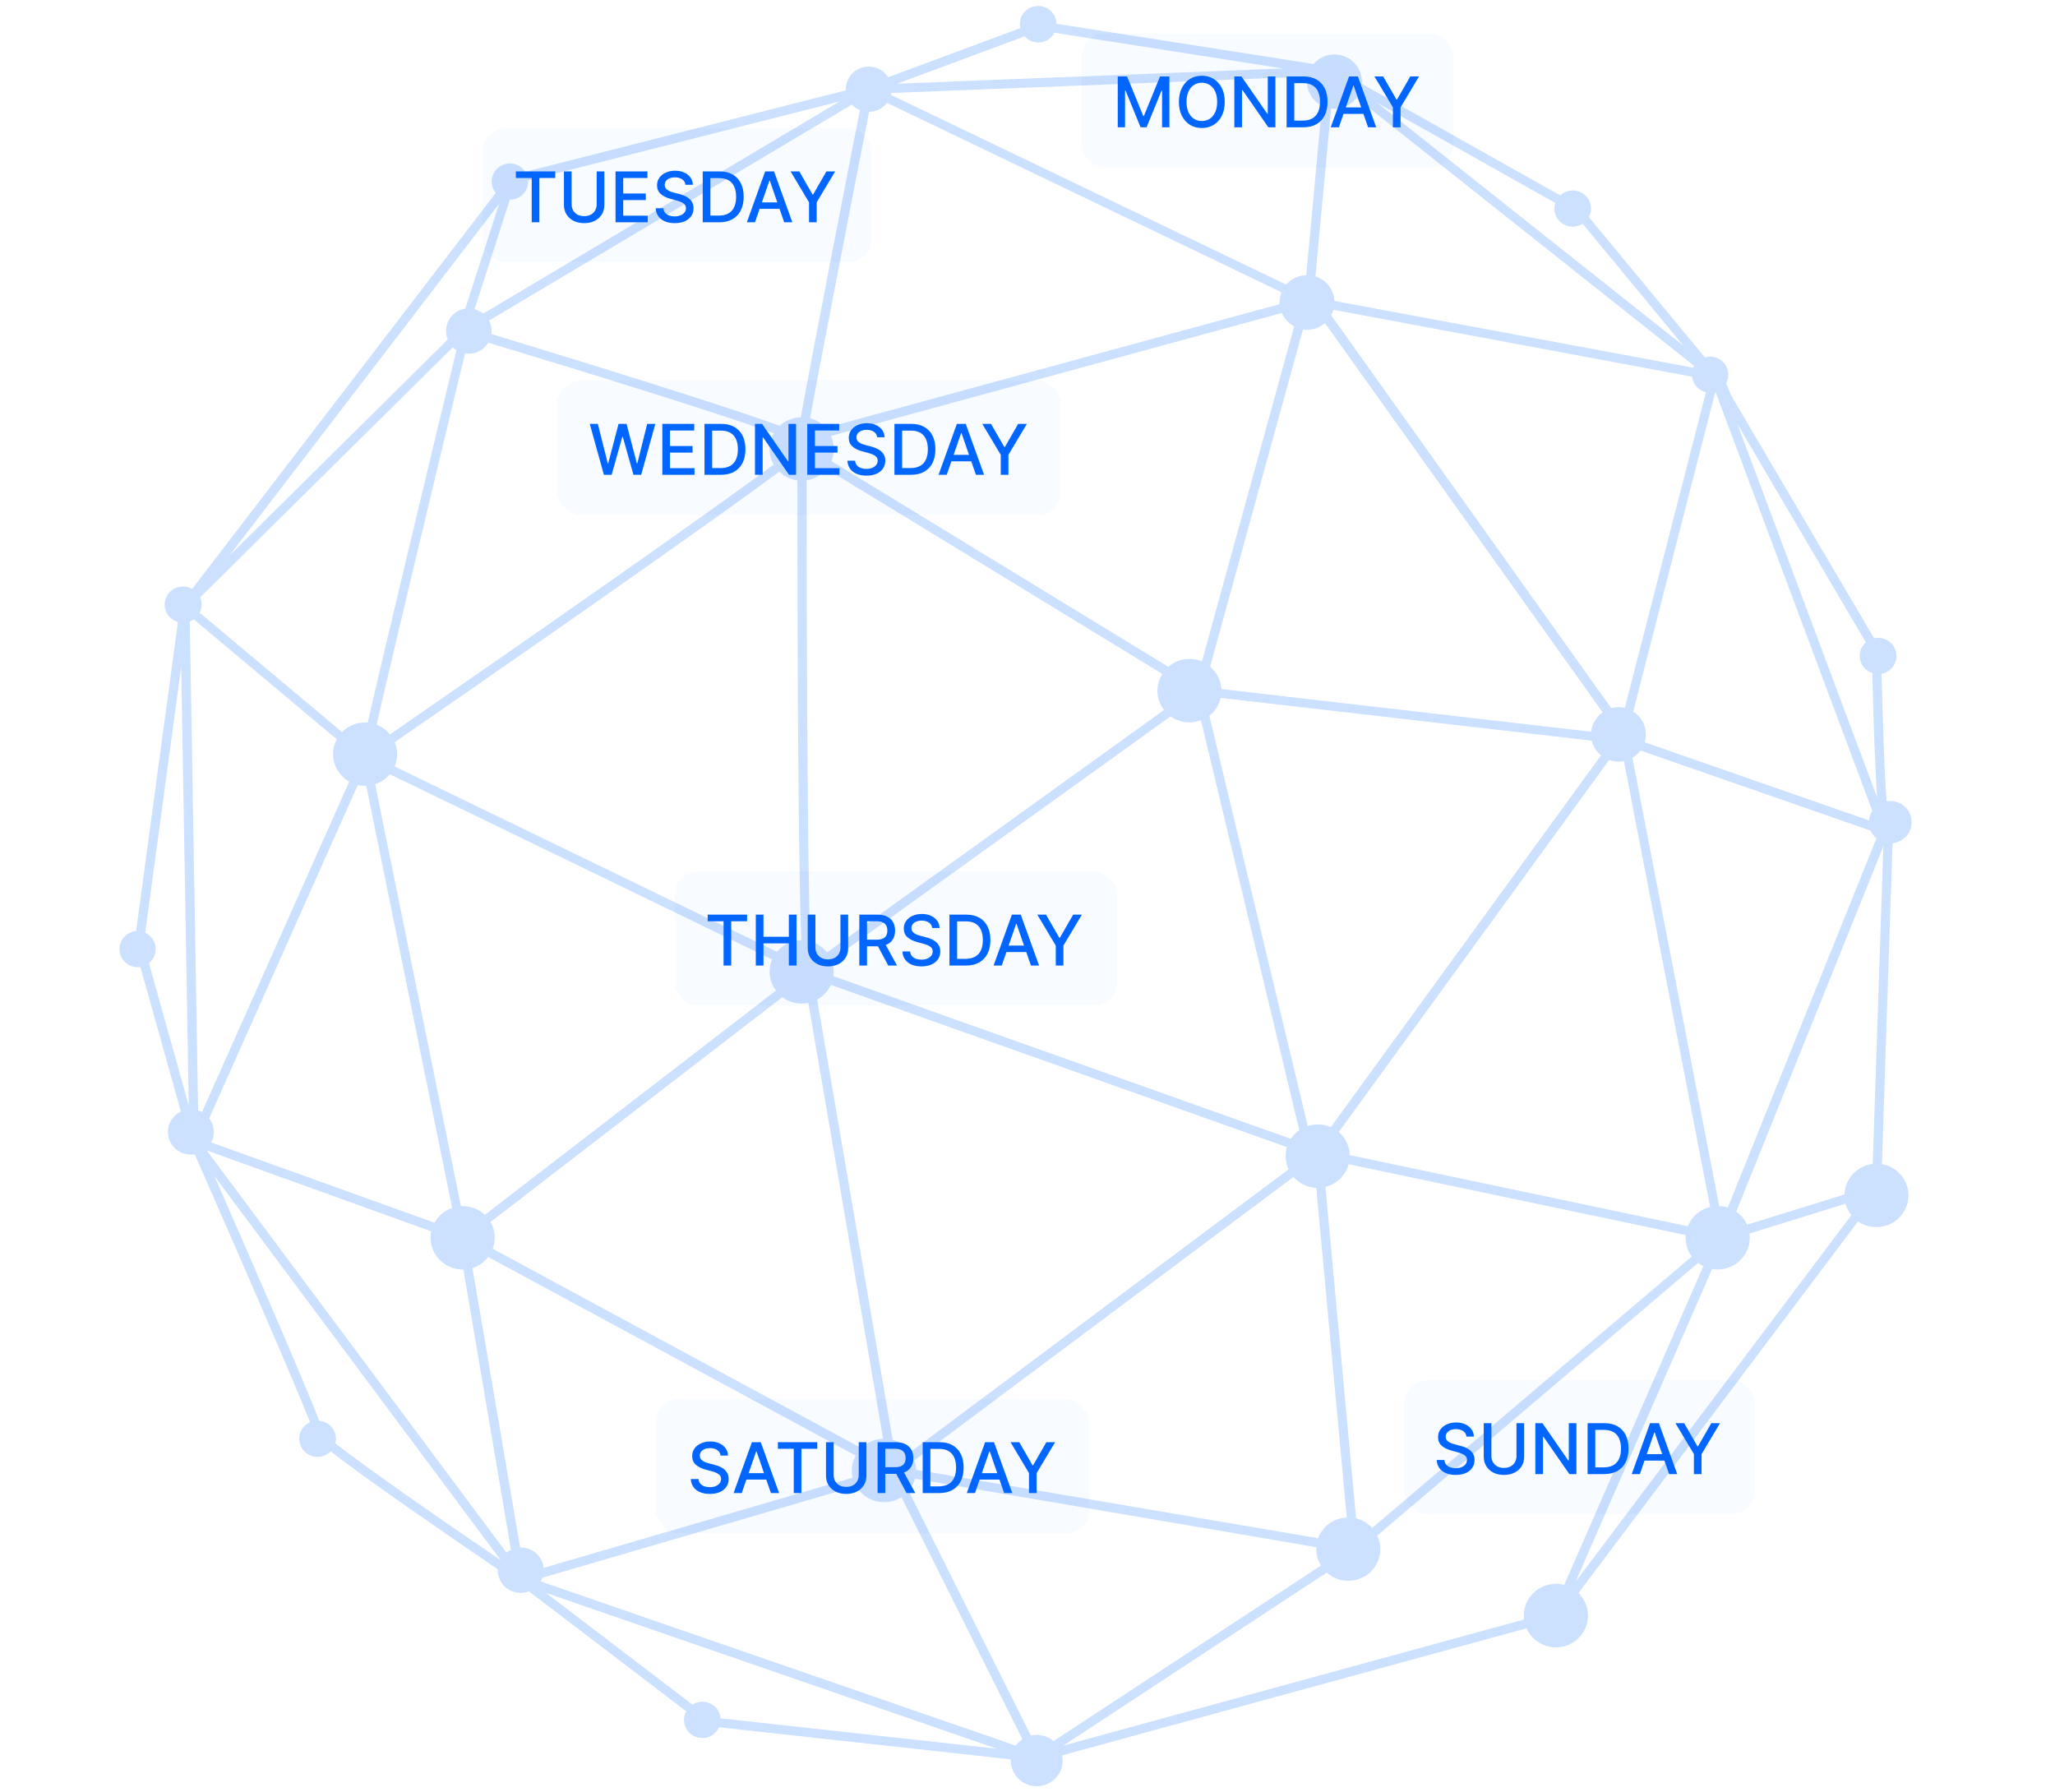 <?xml version="1.0" encoding="UTF-8"?> <svg xmlns="http://www.w3.org/2000/svg" width="344" height="300" viewBox="0 0 344 300" fill="none"><path d="M315.026 194.871L316.804 141.14C317.661 141.049 318.457 140.655 319.044 140.029C319.631 139.404 319.97 138.589 319.998 137.736C320.026 136.882 319.741 136.048 319.196 135.386C318.652 134.724 317.883 134.279 317.033 134.134L316.653 134.089H316.417C316.21 134.088 316.003 134.108 315.8 134.147C315.426 128.901 315.144 120.046 314.96 112.781C315.713 112.641 316.385 112.228 316.845 111.622C317.305 111.016 317.519 110.261 317.445 109.507C317.371 108.753 317.014 108.053 316.445 107.546C315.876 107.04 315.136 106.762 314.37 106.768C314.149 106.77 313.93 106.794 313.714 106.84L289.753 66.132L288.953 64.139C289.201 63.678 289.325 63.16 289.311 62.637C289.297 62.114 289.146 61.604 288.873 61.157C288.6 60.709 288.214 60.339 287.753 60.083C287.292 59.828 286.772 59.695 286.244 59.698C285.956 59.703 285.671 59.749 285.397 59.834L265.962 36.332C266.305 35.7 266.409 34.968 266.256 34.267C266.104 33.566 265.704 32.942 265.129 32.506C264.554 32.07 263.84 31.851 263.117 31.889C262.393 31.926 261.707 32.217 261.18 32.709L227.97 14.043C227.97 13.92 227.97 13.803 227.97 13.68C227.975 12.748 227.69 11.837 227.154 11.071C226.618 10.305 225.857 9.721 224.975 9.397C224.092 9.073 223.13 9.026 222.219 9.261C221.309 9.496 220.493 10.003 219.883 10.713L176.847 3.986C176.84 3.561 176.744 3.142 176.563 2.756C176.382 2.371 176.122 2.027 175.798 1.747C175.474 1.468 175.095 1.259 174.684 1.134C174.274 1.009 173.841 0.971 173.415 1.022C172.988 1.073 172.577 1.213 172.209 1.432C171.841 1.65 171.523 1.943 171.276 2.291C171.029 2.639 170.86 3.035 170.777 3.452C170.695 3.869 170.703 4.299 170.799 4.713L148.668 12.926C148.226 12.228 147.567 11.691 146.79 11.397C146.013 11.103 145.16 11.067 144.36 11.295C143.561 11.523 142.858 12.003 142.358 12.662C141.858 13.32 141.589 14.122 141.59 14.946C141.587 15.006 141.587 15.067 141.59 15.127L87.935 28.762C87.712 28.413 87.418 28.114 87.074 27.882C86.729 27.651 86.34 27.491 85.931 27.413C85.522 27.335 85.1 27.342 84.694 27.431C84.287 27.52 83.903 27.691 83.565 27.933C83.227 28.174 82.943 28.482 82.73 28.836C82.516 29.19 82.378 29.584 82.325 29.993C82.271 30.402 82.302 30.818 82.416 31.215C82.53 31.611 82.725 31.981 82.989 32.3L32.161 98.588C31.786 98.372 31.369 98.238 30.938 98.194C30.507 98.15 30.072 98.197 29.66 98.332C29.249 98.468 28.872 98.688 28.553 98.979C28.234 99.27 27.982 99.624 27.812 100.019C27.642 100.414 27.559 100.84 27.569 101.269C27.578 101.698 27.68 102.12 27.866 102.507C28.053 102.894 28.321 103.238 28.652 103.514C28.983 103.791 29.37 103.995 29.787 104.113L22.788 155.852C22.008 155.921 21.285 156.284 20.767 156.865C20.249 157.446 19.975 158.201 20.002 158.975C20.029 159.75 20.354 160.485 20.911 161.029C21.468 161.573 22.215 161.886 22.998 161.902C23.167 161.899 23.336 161.881 23.503 161.851L30.279 186.061C29.514 186.426 28.894 187.033 28.515 187.785C28.136 188.537 28.021 189.392 28.187 190.216C28.353 191.041 28.791 191.787 29.432 192.338C30.073 192.889 30.88 193.214 31.728 193.261H32.286C32.391 193.261 32.495 193.261 32.594 193.222C39.658 209.265 49.189 231.19 51.905 238.072C51.492 238.254 51.125 238.525 50.83 238.864C50.535 239.203 50.32 239.603 50.199 240.034C50.079 240.466 50.057 240.918 50.134 241.359C50.211 241.8 50.386 242.218 50.646 242.584C50.906 242.951 51.244 243.255 51.637 243.477C52.03 243.698 52.468 243.83 52.918 243.864C53.369 243.899 53.822 243.833 54.244 243.674C54.667 243.514 55.048 243.264 55.361 242.941C57.67 244.772 61.921 247.902 69.838 253.407C74.941 256.965 80.077 260.478 83.324 262.691C83.324 262.743 83.324 262.795 83.324 262.847C83.323 263.345 83.421 263.839 83.614 264.299C83.806 264.76 84.088 265.178 84.444 265.53C84.8 265.883 85.222 266.162 85.688 266.352C86.153 266.542 86.651 266.64 87.154 266.639C87.63 266.64 88.102 266.552 88.545 266.379L114.881 286.46C114.634 286.897 114.504 287.389 114.5 287.889C114.498 288.585 114.737 289.261 115.178 289.803C115.619 290.345 116.236 290.721 116.924 290.866C117.611 291.012 118.329 290.918 118.956 290.602C119.582 290.286 120.08 289.766 120.364 289.129L169.205 294.505C169.205 294.576 169.205 294.647 169.205 294.719C169.21 295.793 169.62 296.826 170.355 297.615C171.09 298.405 172.098 298.893 173.179 298.984C174.26 299.076 175.336 298.763 176.196 298.108C177.055 297.453 177.636 296.504 177.824 295.446L177.883 294.907C177.883 294.849 177.883 294.784 177.883 294.719C177.886 294.422 177.855 294.126 177.791 293.836L255.526 272.567C255.967 273.556 256.701 274.39 257.632 274.956L257.881 275.105C259.016 275.72 260.338 275.908 261.602 275.634C262.867 275.36 263.988 274.643 264.761 273.616C265.533 272.588 265.904 271.318 265.806 270.041C265.707 268.764 265.145 267.565 264.224 266.665L311.031 204.448C311.931 205.078 313.006 205.416 314.108 205.415C315.451 205.414 316.745 204.914 317.734 204.015C318.723 203.116 319.335 201.882 319.45 200.557C319.564 199.232 319.173 197.914 318.352 196.861C317.532 195.808 316.343 195.098 315.019 194.871H315.026ZM176.368 291.447C175.583 290.78 174.582 290.414 173.548 290.414C173.216 290.413 172.886 290.452 172.564 290.531L152.092 249.564C152.597 248.973 152.964 248.279 153.168 247.532L220.335 258.984C220.335 259.088 220.335 259.192 220.335 259.296C220.333 260.272 220.606 261.23 221.122 262.062L176.368 291.447ZM91.005 262.451C90.907 261.516 90.463 260.65 89.758 260.021C89.053 259.391 88.137 259.043 87.187 259.043H87.069L79.087 212.278C80.135 211.933 81.051 211.278 81.71 210.401L143.237 243.656C142.811 244.429 142.586 245.294 142.581 246.175C142.583 246.572 142.629 246.969 142.719 247.356L91.005 262.451ZM283.253 63.055C283.323 63.67 283.582 64.25 283.997 64.715C284.411 65.179 284.959 65.506 285.568 65.652L271.997 118.487C271.244 118.307 270.457 118.325 269.714 118.539L222.834 52.771C222.997 52.483 223.127 52.178 223.221 51.862L283.253 63.055ZM225.963 193.365C225.941 192.628 225.764 191.904 225.444 191.239C225.123 190.574 224.665 189.982 224.1 189.502L269.36 127.22C270.152 127.51 271.011 127.576 271.839 127.408L286.27 202.026C285.431 202.231 284.654 202.632 284.005 203.198C283.357 203.763 282.856 204.474 282.544 205.272L225.963 193.365ZM220.67 257.491L153.351 246.038C153.339 245.499 153.244 244.965 153.069 244.454L216.524 197.014C217.001 197.56 217.586 198.003 218.242 198.317C218.899 198.631 219.613 198.808 220.342 198.838L225.445 254.024C224.388 254.069 223.369 254.421 222.514 255.038C221.66 255.655 221.009 256.509 220.644 257.491H220.67ZM77.447 201.89C77.348 201.89 77.25 201.89 77.151 201.89L62.8 131.271C63.76 130.951 64.609 130.37 65.253 129.596L129.246 160.61C128.888 161.458 128.76 162.383 128.875 163.294C128.991 164.205 129.344 165.07 129.902 165.804L81.166 203.357C80.165 202.41 78.832 201.884 77.447 201.89ZM33.499 100.003L75.8 58.133C75.986 58.312 76.191 58.471 76.41 58.607C73.163 72.066 64.735 107.054 61.566 120.935C61.409 120.935 61.258 120.935 61.101 120.935C60.384 120.935 59.675 121.077 59.015 121.352C58.355 121.627 57.757 122.031 57.257 122.539L33.414 102.555C33.632 102.142 33.746 101.683 33.748 101.217C33.756 100.784 33.669 100.355 33.492 99.958L33.499 100.003ZM268.284 119.24C267.747 119.614 267.297 120.097 266.964 120.657C266.632 121.217 266.424 121.841 266.356 122.487L204.462 115.345C204.419 114.625 204.228 113.922 203.901 113.278C203.574 112.634 203.117 112.062 202.56 111.599L218.118 55.153C218.335 55.186 218.555 55.204 218.774 55.205C219.886 55.206 220.961 54.807 221.798 54.082L268.284 119.24ZM149.429 241.046L136.789 167.33C137.802 166.773 138.607 165.908 139.085 164.863L215.442 192.015C215.292 192.512 215.215 193.028 215.212 193.547C215.214 194.304 215.38 195.052 215.698 195.741L152.367 243.091C151.657 242.086 150.616 241.356 149.422 241.026L149.429 241.046ZM216.091 190.638L139.505 163.402C139.541 163.164 139.561 162.923 139.564 162.682C139.564 162.016 139.439 161.355 139.196 160.734L195.954 119.909C196.867 120.568 197.967 120.923 199.096 120.922C199.759 120.923 200.415 120.799 201.031 120.558L217.495 189.171C216.936 189.56 216.458 190.052 216.085 190.619L216.091 190.638ZM194.852 118.851L138.442 159.429C137.729 158.519 136.737 157.863 135.615 157.559C135.189 144.529 135.025 108.164 135.025 80.396C136.339 80.194 137.531 79.516 138.37 78.494L194.577 112.806C193.992 113.721 193.705 114.791 193.756 115.873C193.806 116.954 194.191 117.994 194.859 118.851H194.852ZM130.459 78.961C131.283 79.754 132.344 80.261 133.483 80.409C133.483 103.224 133.562 142.659 134.139 157.371C133.356 157.381 132.584 157.561 131.878 157.897C131.172 158.234 130.549 158.719 130.053 159.318L66.066 128.304C66.337 127.661 66.476 126.971 66.476 126.275C66.476 125.579 66.337 124.889 66.066 124.246C72.711 119.649 85.711 110.651 98.6 101.633C116.219 89.284 125.533 82.616 130.453 78.942L130.459 78.961ZM220.578 188.229C220.012 188.231 219.45 188.321 218.912 188.496L202.435 119.792C203.396 119.047 204.067 117.997 204.337 116.819L266.454 123.98C266.685 124.945 267.229 125.81 268.002 126.441L222.782 188.664C222.086 188.361 221.332 188.206 220.571 188.21L220.578 188.229ZM216.642 54.64L201.202 110.709C200.272 110.323 199.251 110.203 198.256 110.364C197.261 110.524 196.331 110.959 195.574 111.618L139.163 77.176C139.445 76.508 139.585 75.79 139.576 75.067C139.567 74.343 139.409 73.629 139.111 72.969L214.576 52.388C214.988 53.345 215.72 54.133 216.649 54.621L216.642 54.64ZM129.515 77.767C117.826 86.428 88.191 107.113 65.279 122.941C64.69 122.21 63.916 121.645 63.036 121.305C65.994 108.417 73.734 76.182 77.84 59.159C78.046 59.193 78.255 59.21 78.463 59.211C79.125 59.21 79.775 59.039 80.35 58.715C80.925 58.39 81.405 57.924 81.743 57.361C98.496 62.425 119.859 69.047 129.521 72.508C129.055 73.307 128.809 74.214 128.809 75.137C128.809 76.06 129.055 76.967 129.521 77.767H129.515ZM130.958 166.921C131.571 167.382 132.278 167.706 133.03 167.87C133.782 168.034 134.561 168.033 135.313 167.869L147.835 240.844C146.462 240.88 145.156 241.438 144.188 242.403L82.478 209.031C82.754 208.304 82.865 207.525 82.801 206.751C82.738 205.976 82.502 205.225 82.11 204.552L130.958 166.921ZM287.785 201.89L273.256 126.856C273.79 126.543 274.254 126.125 274.62 125.629L313.117 139.029C313.344 139.533 313.685 139.977 314.114 140.328L289.228 202.136C288.761 201.988 288.275 201.905 287.785 201.89ZM312.835 137.322L275.322 124.253C275.611 123.305 275.578 122.289 275.23 121.361C274.882 120.433 274.237 119.643 273.394 119.111L287.129 65.632H287.182L313.419 135.712C313.1 136.192 312.907 136.743 312.855 137.316L312.835 137.322ZM214.183 50.92L138.232 71.631C137.536 70.848 136.624 70.284 135.608 70.008C137.353 60.354 142.62 33.326 145.487 18.718C146.07 18.711 146.644 18.573 147.166 18.315C147.688 18.056 148.143 17.683 148.497 17.224L214.53 48.92C214.314 49.453 214.203 50.022 214.202 50.596C214.183 50.7 214.196 50.81 214.202 50.914L214.183 50.92ZM143.945 18.458C141.584 30.476 135.903 59.51 134.054 69.859C132.741 69.883 131.484 70.387 130.525 71.274C126.445 69.787 119.308 67.424 106.8 63.483C97.203 60.471 87.535 57.523 82.248 55.919C82.272 55.752 82.285 55.582 82.287 55.413C82.288 54.805 82.139 54.206 81.855 53.667L142.594 17.504C142.976 17.908 143.444 18.223 143.965 18.425L143.945 18.458ZM77.886 51.66C76.989 51.804 76.172 52.259 75.583 52.944C74.994 53.63 74.671 54.5 74.672 55.4C74.671 55.89 74.766 56.375 74.954 56.828L38.373 93.037L83.567 34.092L77.886 51.66ZM32.456 103.685L56.378 123.753C55.726 124.97 55.579 126.391 55.967 127.714C56.355 129.038 57.248 130.16 58.457 130.843L33.821 186.145C33.611 186.034 33.392 185.943 33.165 185.873L31.767 104.022C31.999 103.937 32.22 103.824 32.423 103.685H32.456ZM35.034 187.184L59.887 131.401C60.294 131.495 60.71 131.543 61.127 131.544H61.317L75.682 202.188C74.428 202.633 73.384 203.521 72.75 204.681L35.362 191.236C35.646 190.694 35.795 190.093 35.795 189.482C35.795 188.65 35.516 187.842 35.001 187.184H35.034ZM227 254.154L221.87 198.676C222.801 198.445 223.653 197.972 224.337 197.305C225.021 196.638 225.512 195.802 225.76 194.884L282.17 206.733C282.17 206.882 282.17 207.032 282.17 207.187C282.164 208.316 282.523 209.417 283.193 210.33L229.682 255.777C228.974 254.981 228.039 254.415 227 254.154ZM287.536 212.498C288.959 212.498 290.324 211.939 291.33 210.943C292.336 209.947 292.901 208.596 292.901 207.187C292.899 206.953 292.884 206.719 292.855 206.486L308.939 201.493C309.132 202.188 309.464 202.838 309.916 203.402L263.758 264.756L286.604 212.414C286.912 212.469 287.223 212.497 287.536 212.498ZM313.491 194.826C312.217 194.979 311.04 195.58 310.175 196.518C309.309 197.457 308.813 198.672 308.775 199.942L292.455 205.006C292.064 204.129 291.438 203.374 290.645 202.824L315.269 141.652L313.491 194.826ZM313.425 112.664C313.55 118.124 313.806 127.421 314.226 133.478L290.822 70.95L312.343 107.528C311.938 107.88 311.634 108.332 311.463 108.838C311.292 109.344 311.26 109.886 311.37 110.408C311.48 110.931 311.729 111.415 312.09 111.811C312.451 112.207 312.912 112.502 313.425 112.664ZM260.354 33.975C260.248 34.276 260.193 34.592 260.19 34.91C260.19 35.456 260.339 35.992 260.622 36.461C260.904 36.93 261.309 37.314 261.794 37.574C262.279 37.834 262.826 37.96 263.378 37.938C263.929 37.916 264.464 37.746 264.926 37.448L281.809 57.88L230.601 17.244L260.354 33.975ZM283.6 61.243C283.548 61.347 283.482 61.445 283.436 61.548L223.372 50.375C223.329 49.45 223.001 48.56 222.433 47.824C221.864 47.088 221.082 46.542 220.191 46.259L222.815 18.172C223.008 18.198 223.203 18.211 223.399 18.211C224.113 18.212 224.818 18.047 225.457 17.73C226.095 17.413 226.651 16.953 227.078 16.387L283.6 61.243ZM221.286 17.744L218.663 46.07C218.022 46.085 217.392 46.233 216.812 46.504C216.233 46.774 215.717 47.162 215.298 47.642L149.14 15.887C149.14 15.783 149.186 15.673 149.206 15.562L218.866 12.822C218.807 13.107 218.779 13.396 218.781 13.686C218.786 14.523 219.024 15.342 219.47 16.054C219.915 16.765 220.551 17.341 221.306 17.718L221.286 17.744ZM173.803 7.116C174.362 7.114 174.909 6.961 175.386 6.672C175.863 6.384 176.25 5.971 176.506 5.48L214.806 11.466L150.163 14.011L171.521 6.083C171.805 6.407 172.155 6.666 172.549 6.844C172.943 7.022 173.37 7.115 173.803 7.116ZM140.548 16.978L80.897 52.491C80.468 52.151 79.972 51.903 79.441 51.764L85.344 33.423C85.747 33.424 86.146 33.346 86.518 33.194C86.891 33.042 87.229 32.819 87.514 32.537C87.799 32.256 88.026 31.921 88.18 31.553C88.334 31.185 88.414 30.79 88.414 30.391C88.417 30.331 88.417 30.27 88.414 30.209L140.548 16.978ZM24.309 156.124L30.337 111.547L31.597 185.048L24.933 161.214C25.337 160.891 25.652 160.471 25.846 159.994C26.04 159.517 26.107 158.998 26.041 158.488C25.976 157.978 25.779 157.492 25.47 157.079C25.161 156.665 24.75 156.336 24.277 156.124H24.309ZM72.193 206.116C72.118 206.473 72.081 206.836 72.081 207.2C72.083 208.608 72.649 209.958 73.655 210.954C74.66 211.949 76.024 212.51 77.447 212.511H77.571L85.541 259.426C85.266 259.549 85.008 259.706 84.773 259.893L34.594 192.566L72.193 206.116ZM56.129 241.61C56.196 241.36 56.234 241.103 56.24 240.844C56.238 240.088 55.951 239.359 55.434 238.802C54.916 238.244 54.208 237.898 53.446 237.832C50.737 230.82 41.383 209.388 35.887 196.858L83.77 261.094V261.133C73.728 254.31 61.002 245.46 56.129 241.597V241.61ZM120.614 287.636C120.551 286.881 120.204 286.177 119.642 285.663C119.079 285.149 118.342 284.864 117.577 284.863C116.991 284.865 116.418 285.032 115.924 285.344L91.385 266.632L166.896 292.726L120.614 287.636ZM90.5 264.717C90.612 264.523 90.704 264.319 90.775 264.107L143.316 248.759C143.674 249.39 144.159 249.943 144.741 250.381C145.324 250.82 145.991 251.137 146.701 251.31C147.412 251.484 148.15 251.513 148.872 251.393C149.594 251.274 150.284 251.009 150.898 250.616L171.153 291.142C170.719 291.426 170.341 291.787 170.038 292.206L90.5 264.717ZM260.446 265.126C259.022 265.128 257.657 265.689 256.651 266.686C255.645 267.683 255.08 269.034 255.08 270.444C255.083 270.661 255.098 270.877 255.126 271.093L177.982 292.206L222.093 263.237C223.011 264.063 224.19 264.548 225.429 264.609C226.668 264.671 227.89 264.305 228.887 263.574C229.884 262.843 230.594 261.793 230.895 260.602C231.197 259.411 231.072 258.153 230.542 257.043L284.269 211.395C284.543 211.6 284.835 211.78 285.142 211.933L261.843 265.308C261.388 265.18 260.918 265.115 260.446 265.113V265.126Z" fill="url(#paint0_linear_560_316001)"></path><g filter="url(#filter0_bd_560_316001)"><rect x="80.742" y="21.484" width="65.181" height="22.451" rx="3.904" fill="#0066FF" fill-opacity="0.03" shape-rendering="crispEdges"></rect><path d="M86.352 29.799V28.692H92.945V29.799H90.287V37.211H89.005V29.799H86.352ZM99.88 28.692H101.169V34.295C101.169 34.891 101.029 35.42 100.749 35.88C100.469 36.337 100.075 36.698 99.568 36.961C99.06 37.222 98.465 37.352 97.783 37.352C97.104 37.352 96.51 37.222 96.003 36.961C95.496 36.698 95.102 36.337 94.822 35.88C94.542 35.42 94.401 34.891 94.401 34.295V28.692H95.687V34.191C95.687 34.577 95.771 34.919 95.941 35.218C96.112 35.518 96.355 35.754 96.668 35.926C96.982 36.095 97.353 36.179 97.783 36.179C98.216 36.179 98.589 36.095 98.902 35.926C99.218 35.754 99.46 35.518 99.626 35.218C99.795 34.919 99.88 34.577 99.88 34.191V28.692ZM103.038 37.211V28.692H108.379V29.799H104.323V32.394H108.1V33.496H104.323V36.105H108.429V37.211H103.038ZM114.742 30.93C114.697 30.536 114.514 30.231 114.193 30.015C113.871 29.796 113.466 29.686 112.978 29.686C112.629 29.686 112.326 29.742 112.071 29.853C111.816 29.961 111.618 30.111 111.477 30.302C111.338 30.491 111.269 30.705 111.269 30.947C111.269 31.149 111.316 31.324 111.41 31.471C111.507 31.618 111.633 31.741 111.788 31.841C111.947 31.938 112.116 32.02 112.296 32.086C112.476 32.15 112.65 32.203 112.816 32.244L113.648 32.461C113.92 32.527 114.198 32.617 114.484 32.731C114.77 32.845 115.034 32.995 115.278 33.18C115.522 33.366 115.719 33.596 115.869 33.871C116.022 34.145 116.098 34.474 116.098 34.857C116.098 35.339 115.973 35.768 115.723 36.142C115.477 36.516 115.118 36.812 114.646 37.028C114.177 37.244 113.61 37.352 112.945 37.352C112.307 37.352 111.755 37.251 111.289 37.049C110.823 36.846 110.459 36.559 110.195 36.188C109.932 35.813 109.786 35.37 109.759 34.857H111.048C111.073 35.164 111.173 35.421 111.348 35.626C111.525 35.829 111.751 35.98 112.026 36.08C112.303 36.177 112.607 36.225 112.937 36.225C113.3 36.225 113.623 36.168 113.906 36.055C114.191 35.938 114.416 35.777 114.58 35.572C114.743 35.364 114.825 35.121 114.825 34.844C114.825 34.592 114.753 34.385 114.609 34.224C114.467 34.063 114.275 33.93 114.03 33.825C113.789 33.72 113.516 33.627 113.211 33.546L112.204 33.272C111.522 33.086 110.982 32.813 110.582 32.452C110.186 32.092 109.987 31.615 109.987 31.021C109.987 30.531 110.12 30.102 110.387 29.736C110.653 29.37 111.013 29.086 111.468 28.884C111.923 28.678 112.436 28.576 113.007 28.576C113.584 28.576 114.093 28.677 114.534 28.879C114.977 29.082 115.327 29.36 115.582 29.715C115.837 30.068 115.97 30.472 115.981 30.93H114.742ZM120.391 37.211H117.634V28.692H120.479C121.314 28.692 122.03 28.863 122.629 29.204C123.228 29.542 123.687 30.029 124.006 30.664C124.328 31.296 124.489 32.054 124.489 32.939C124.489 33.826 124.326 34.589 124.002 35.227C123.68 35.865 123.214 36.355 122.604 36.699C121.994 37.04 121.257 37.211 120.391 37.211ZM118.919 36.088H120.321C120.97 36.088 121.509 35.966 121.939 35.722C122.369 35.475 122.69 35.119 122.904 34.653C123.117 34.184 123.224 33.613 123.224 32.939C123.224 32.271 123.117 31.704 122.904 31.238C122.693 30.772 122.378 30.418 121.96 30.177C121.541 29.936 121.021 29.815 120.4 29.815H118.919V36.088ZM126.383 37.211H125.019L128.085 28.692H129.57L132.635 37.211H131.271L128.862 30.239H128.796L126.383 37.211ZM126.612 33.875H131.038V34.956H126.612V33.875ZM132.339 28.692H133.799L136.024 32.565H136.116L138.341 28.692H139.801L136.71 33.867V37.211H135.429V33.867L132.339 28.692Z" fill="#0066FF"></path></g><g filter="url(#filter1_bd_560_316001)"><rect x="93.266" y="63.75" width="84.439" height="22.451" rx="3.904" fill="#0066FF" fill-opacity="0.03" shape-rendering="crispEdges"></rect><path d="M101.088 79.477L98.726 70.958H100.077L101.737 77.555H101.816L103.542 70.958H104.882L106.608 77.559H106.687L108.343 70.958H109.699L107.332 79.477H106.038L104.245 73.096H104.179L102.386 79.477H101.088ZM110.871 79.477V70.958H116.211V72.064H112.156V74.66H115.933V75.762H112.156V78.37L116.261 78.37V79.477H110.871ZM120.686 79.477H117.928V70.958H120.773C121.608 70.958 122.325 71.128 122.924 71.469C123.523 71.808 123.982 72.294 124.301 72.929C124.622 73.562 124.783 74.32 124.783 75.205C124.783 76.092 124.621 76.855 124.297 77.493C123.975 78.13 123.509 78.621 122.899 78.965C122.289 79.306 121.551 79.477 120.686 79.477ZM119.214 78.353H120.615C121.264 78.353 121.804 78.231 122.233 77.987C122.663 77.741 122.985 77.384 123.198 76.918C123.412 76.45 123.519 75.879 123.519 75.205C123.519 74.536 123.412 73.969 123.198 73.503C122.988 73.038 122.673 72.684 122.254 72.443C121.835 72.201 121.316 72.081 120.694 72.081H119.214V78.353ZM133.257 70.958V79.477H132.076L127.746 73.229H127.667V79.477H126.382V70.958H127.571L131.905 77.214H131.984V70.958H133.257ZM135.132 79.477V70.958H140.473V72.064H136.417V74.66H140.194V75.762H136.417V78.37H140.523V79.477H135.132ZM146.836 73.196C146.792 72.802 146.609 72.497 146.287 72.281C145.965 72.061 145.561 71.952 145.073 71.952C144.723 71.952 144.421 72.007 144.166 72.118C143.911 72.226 143.712 72.376 143.571 72.567C143.432 72.756 143.363 72.971 143.363 73.212C143.363 73.415 143.41 73.589 143.504 73.736C143.601 73.883 143.728 74.007 143.883 74.107C144.041 74.204 144.21 74.285 144.39 74.352C144.571 74.416 144.744 74.469 144.91 74.51L145.742 74.726C146.014 74.793 146.293 74.883 146.578 74.997C146.864 75.11 147.129 75.26 147.373 75.446C147.617 75.632 147.814 75.862 147.963 76.136C148.116 76.411 148.192 76.74 148.192 77.122C148.192 77.605 148.067 78.033 147.818 78.408C147.571 78.782 147.212 79.077 146.74 79.293C146.272 79.51 145.705 79.618 145.039 79.618C144.401 79.618 143.85 79.517 143.384 79.314C142.918 79.112 142.553 78.825 142.29 78.453C142.026 78.079 141.881 77.635 141.853 77.122H143.142C143.167 77.43 143.267 77.687 143.442 77.892C143.619 78.094 143.845 78.245 144.12 78.345C144.397 78.442 144.701 78.491 145.031 78.491C145.394 78.491 145.717 78.434 146 78.32C146.286 78.204 146.51 78.043 146.674 77.838C146.838 77.63 146.919 77.387 146.919 77.11C146.919 76.857 146.847 76.651 146.703 76.49C146.562 76.329 146.369 76.196 146.125 76.091C145.884 75.985 145.61 75.892 145.305 75.812L144.299 75.537C143.617 75.352 143.076 75.079 142.677 74.718C142.28 74.358 142.082 73.881 142.082 73.287C142.082 72.796 142.215 72.368 142.481 72.002C142.747 71.636 143.108 71.352 143.563 71.149C144.017 70.944 144.53 70.841 145.102 70.841C145.678 70.841 146.187 70.942 146.628 71.145C147.072 71.347 147.421 71.626 147.676 71.981C147.932 72.333 148.065 72.738 148.076 73.196H146.836ZM152.486 79.477H149.728V70.958H152.573C153.408 70.958 154.125 71.128 154.724 71.469C155.323 71.808 155.782 72.294 156.101 72.929C156.422 73.562 156.583 74.32 156.583 75.205C156.583 76.092 156.421 76.855 156.096 77.493C155.775 78.13 155.309 78.621 154.699 78.965C154.089 79.306 153.351 79.477 152.486 79.477ZM151.013 78.353H152.415C153.064 78.353 153.603 78.231 154.033 77.987C154.463 77.741 154.785 77.384 154.998 76.918C155.212 76.45 155.319 75.879 155.319 75.205C155.319 74.536 155.212 73.969 154.998 73.503C154.788 73.038 154.473 72.684 154.054 72.443C153.635 72.201 153.115 72.081 152.494 72.081H151.013V78.353ZM158.478 79.477H157.113L160.179 70.958H161.664L164.73 79.477H163.365L160.957 72.505H160.89L158.478 79.477ZM158.707 76.141H163.132V77.222H158.707V76.141ZM164.433 70.958H165.893L168.119 74.83H168.21L170.435 70.958H171.895L168.805 76.132V79.477H167.524V76.132L164.433 70.958Z" fill="#0066FF"></path></g><g filter="url(#filter2_bd_560_316001)"><rect x="112.922" y="145.898" width="74.07" height="22.451" rx="3.904" fill="#0066FF" fill-opacity="0.03" shape-rendering="crispEdges"></rect><path d="M118.469 154.213V153.106H125.062V154.213H122.404V161.625H121.123V154.213H118.469ZM126.519 161.625V153.106H127.804V156.808H132.051V153.106H133.34V161.625H132.051V157.911H127.804V161.625H126.519ZM140.69 153.106H141.98V158.709C141.98 159.305 141.84 159.834 141.56 160.294C141.28 160.751 140.886 161.112 140.378 161.375C139.871 161.636 139.276 161.766 138.594 161.766C137.915 161.766 137.321 161.636 136.814 161.375C136.306 161.112 135.912 160.751 135.632 160.294C135.352 159.834 135.212 159.305 135.212 158.709V153.106H136.497V158.605C136.497 158.991 136.582 159.333 136.751 159.633C136.923 159.932 137.166 160.168 137.479 160.34C137.793 160.509 138.164 160.593 138.594 160.593C139.027 160.593 139.399 160.509 139.713 160.34C140.029 160.168 140.27 159.932 140.437 159.633C140.606 159.333 140.69 158.991 140.69 158.605V153.106ZM143.848 161.625V153.106H146.885C147.545 153.106 148.093 153.22 148.528 153.447C148.966 153.675 149.293 153.989 149.51 154.392C149.726 154.791 149.834 155.253 149.834 155.777C149.834 156.298 149.725 156.757 149.505 157.153C149.289 157.547 148.962 157.854 148.524 158.073C148.088 158.292 147.541 158.401 146.881 158.401H144.581V157.295H146.764C147.18 157.295 147.519 157.235 147.779 157.116C148.043 156.997 148.235 156.823 148.357 156.596C148.479 156.369 148.54 156.096 148.54 155.777C148.54 155.455 148.478 155.176 148.353 154.941C148.231 154.705 148.039 154.525 147.775 154.4C147.514 154.272 147.172 154.209 146.748 154.209H145.134V161.625H143.848ZM148.054 157.782L150.159 161.625H148.694L146.631 157.782H148.054ZM156.044 155.344C156 154.95 155.817 154.645 155.495 154.429C155.174 154.21 154.769 154.1 154.281 154.1C153.931 154.1 153.629 154.156 153.374 154.267C153.119 154.375 152.92 154.525 152.779 154.716C152.64 154.905 152.571 155.119 152.571 155.361C152.571 155.563 152.618 155.738 152.713 155.885C152.81 156.032 152.936 156.155 153.091 156.255C153.249 156.352 153.418 156.434 153.598 156.5C153.779 156.564 153.952 156.617 154.118 156.658L154.95 156.875C155.222 156.941 155.501 157.031 155.786 157.145C156.072 157.259 156.337 157.409 156.581 157.594C156.825 157.78 157.022 158.01 157.172 158.285C157.324 158.559 157.4 158.888 157.4 159.271C157.4 159.753 157.276 160.182 157.026 160.556C156.779 160.93 156.42 161.226 155.949 161.442C155.48 161.658 154.913 161.766 154.247 161.766C153.61 161.766 153.058 161.665 152.592 161.463C152.126 161.26 151.761 160.973 151.498 160.602C151.234 160.227 151.089 159.784 151.061 159.271H152.351C152.376 159.578 152.475 159.835 152.65 160.04C152.828 160.243 153.054 160.394 153.328 160.494C153.605 160.591 153.909 160.639 154.239 160.639C154.602 160.639 154.925 160.582 155.208 160.469C155.494 160.352 155.718 160.191 155.882 159.986C156.046 159.778 156.128 159.536 156.128 159.258C156.128 159.006 156.055 158.799 155.911 158.638C155.77 158.478 155.577 158.344 155.333 158.239C155.092 158.134 154.819 158.041 154.514 157.96L153.507 157.686C152.825 157.5 152.284 157.227 151.885 156.866C151.488 156.506 151.29 156.029 151.29 155.436C151.29 154.945 151.423 154.516 151.689 154.15C151.955 153.784 152.316 153.5 152.771 153.298C153.226 153.092 153.739 152.99 154.31 152.99C154.887 152.99 155.395 153.091 155.836 153.293C156.28 153.496 156.629 153.775 156.885 154.129C157.14 154.482 157.273 154.887 157.284 155.344H156.044ZM161.694 161.625H158.936V153.106H161.781C162.616 153.106 163.333 153.277 163.932 153.618C164.531 153.956 164.99 154.443 165.309 155.078C165.63 155.71 165.791 156.469 165.791 157.353C165.791 158.241 165.629 159.003 165.305 159.641C164.983 160.279 164.517 160.77 163.907 161.113C163.297 161.454 162.559 161.625 161.694 161.625ZM160.222 160.502H161.623C162.272 160.502 162.812 160.38 163.241 160.136C163.671 159.889 163.993 159.533 164.206 159.067C164.42 158.598 164.527 158.027 164.527 157.353C164.527 156.685 164.42 156.118 164.206 155.652C163.996 155.186 163.681 154.832 163.262 154.591C162.843 154.35 162.324 154.229 161.702 154.229H160.222V160.502ZM167.686 161.625H166.322L169.387 153.106H170.872L173.938 161.625H172.573L170.165 154.654H170.098L167.686 161.625ZM167.915 158.289H172.34V159.371H167.915V158.289ZM173.641 153.106H175.101L177.327 156.979H177.418L179.644 153.106H181.104L178.013 158.281V161.625H176.732V158.281L173.641 153.106Z" fill="#0066FF"></path></g><g filter="url(#filter3_bd_560_316001)"><rect x="109.742" y="234.203" width="72.588" height="22.451" rx="3.904" fill="#0066FF" fill-opacity="0.03" shape-rendering="crispEdges"></rect><path d="M120.621 243.649C120.577 243.255 120.394 242.95 120.072 242.734C119.75 242.515 119.346 242.405 118.858 242.405C118.508 242.405 118.206 242.461 117.951 242.571C117.696 242.68 117.497 242.829 117.356 243.021C117.217 243.209 117.148 243.424 117.148 243.665C117.148 243.868 117.195 244.043 117.289 244.189C117.386 244.336 117.513 244.46 117.668 244.56C117.826 244.657 117.995 244.739 118.175 244.805C118.356 244.869 118.529 244.922 118.695 244.963L119.527 245.179C119.799 245.246 120.078 245.336 120.363 245.45C120.649 245.564 120.914 245.713 121.158 245.899C121.402 246.085 121.599 246.315 121.748 246.59C121.901 246.864 121.977 247.193 121.977 247.575C121.977 248.058 121.852 248.486 121.603 248.861C121.356 249.235 120.997 249.53 120.526 249.747C120.057 249.963 119.49 250.071 118.824 250.071C118.186 250.071 117.635 249.97 117.169 249.767C116.703 249.565 116.338 249.278 116.075 248.906C115.811 248.532 115.666 248.088 115.638 247.575H116.928C116.952 247.883 117.052 248.14 117.227 248.345C117.404 248.547 117.63 248.698 117.905 248.798C118.182 248.895 118.486 248.944 118.816 248.944C119.179 248.944 119.502 248.887 119.785 248.773C120.071 248.657 120.295 248.496 120.459 248.291C120.623 248.083 120.704 247.84 120.704 247.563C120.704 247.311 120.632 247.104 120.488 246.943C120.347 246.782 120.154 246.649 119.91 246.544C119.669 246.438 119.396 246.346 119.09 246.265L118.084 245.991C117.402 245.805 116.861 245.532 116.462 245.171C116.065 244.811 115.867 244.334 115.867 243.74C115.867 243.249 116 242.821 116.266 242.455C116.532 242.089 116.893 241.805 117.348 241.602C117.802 241.397 118.315 241.294 118.887 241.294C119.463 241.294 119.972 241.396 120.413 241.598C120.857 241.801 121.206 242.079 121.461 242.434C121.717 242.786 121.85 243.191 121.861 243.649H120.621ZM124.164 249.93H122.8L125.865 241.411H127.35L130.416 249.93H129.052L126.643 242.958H126.577L124.164 249.93ZM124.393 246.594H128.819V247.675H124.393V246.594ZM130.219 242.517V241.411H136.812V242.517H134.154V249.93H132.873V242.517H130.219ZM143.747 241.411H145.037V247.014C145.037 247.61 144.897 248.138 144.617 248.599C144.337 249.056 143.943 249.417 143.435 249.68C142.928 249.941 142.333 250.071 141.651 250.071C140.972 250.071 140.378 249.941 139.871 249.68C139.363 249.417 138.969 249.056 138.689 248.599C138.409 248.138 138.269 247.61 138.269 247.014V241.411H139.554V246.91C139.554 247.295 139.639 247.638 139.808 247.937C139.98 248.237 140.223 248.472 140.536 248.644C140.849 248.814 141.221 248.898 141.651 248.898C142.083 248.898 142.456 248.814 142.77 248.644C143.086 248.472 143.327 248.237 143.494 247.937C143.663 247.638 143.747 247.295 143.747 246.91V241.411ZM146.905 249.93V241.411H149.942C150.602 241.411 151.15 241.525 151.585 241.752C152.023 241.979 152.35 242.294 152.567 242.696C152.783 243.096 152.891 243.557 152.891 244.081C152.891 244.603 152.782 245.062 152.562 245.458C152.346 245.852 152.019 246.158 151.581 246.377C151.145 246.596 150.598 246.706 149.938 246.706H147.638V245.6H149.821C150.237 245.6 150.576 245.54 150.836 245.421C151.1 245.301 151.292 245.128 151.414 244.901C151.536 244.673 151.597 244.4 151.597 244.081C151.597 243.76 151.535 243.481 151.41 243.245C151.288 243.01 151.096 242.829 150.832 242.705C150.571 242.577 150.229 242.513 149.805 242.513H148.191V249.93H146.905ZM151.111 246.086L153.216 249.93H151.751L149.688 246.086H151.111ZM157.213 249.93H154.455V241.411H157.3C158.135 241.411 158.852 241.581 159.451 241.923C160.05 242.261 160.509 242.748 160.828 243.383C161.149 244.015 161.31 244.773 161.31 245.658C161.31 246.545 161.148 247.308 160.823 247.946C160.502 248.583 160.036 249.074 159.426 249.418C158.816 249.759 158.078 249.93 157.213 249.93ZM155.74 248.807H157.142C157.791 248.807 158.33 248.685 158.76 248.441C159.19 248.194 159.512 247.837 159.725 247.372C159.939 246.903 160.046 246.332 160.046 245.658C160.046 244.99 159.939 244.422 159.725 243.957C159.514 243.491 159.2 243.137 158.781 242.896C158.362 242.655 157.842 242.534 157.221 242.534H155.74V248.807ZM163.205 249.93H161.84L164.906 241.411H166.391L169.457 249.93H168.092L165.684 242.958H165.617L163.205 249.93ZM163.433 246.594H167.859V247.675H163.433V246.594ZM169.16 241.411H170.62L172.846 245.283H172.937L175.162 241.411H176.622L173.532 246.585V249.93H172.251V246.585L169.16 241.411Z" fill="#0066FF"></path></g><g filter="url(#filter4_bd_560_316001)"><rect x="235.016" y="231.023" width="58.762" height="22.451" rx="3.904" fill="#0066FF" fill-opacity="0.03" shape-rendering="crispEdges"></rect><path d="M245.481 240.469C245.436 240.075 245.253 239.77 244.932 239.554C244.61 239.335 244.205 239.225 243.717 239.225C243.368 239.225 243.065 239.281 242.81 239.392C242.555 239.5 242.357 239.65 242.215 239.841C242.077 240.03 242.007 240.244 242.007 240.486C242.007 240.688 242.054 240.863 242.149 241.01C242.246 241.157 242.372 241.28 242.527 241.38C242.685 241.477 242.854 241.559 243.035 241.625C243.215 241.689 243.388 241.742 243.555 241.783L244.387 242C244.658 242.066 244.937 242.156 245.223 242.27C245.508 242.384 245.773 242.534 246.017 242.719C246.261 242.905 246.458 243.135 246.608 243.41C246.76 243.684 246.837 244.013 246.837 244.396C246.837 244.878 246.712 245.307 246.462 245.681C246.215 246.055 245.856 246.351 245.385 246.567C244.916 246.783 244.349 246.891 243.684 246.891C243.046 246.891 242.494 246.79 242.028 246.588C241.562 246.385 241.198 246.098 240.934 245.727C240.671 245.352 240.525 244.909 240.497 244.396H241.787C241.812 244.703 241.912 244.96 242.086 245.165C242.264 245.368 242.49 245.519 242.764 245.619C243.042 245.716 243.345 245.764 243.675 245.764C244.039 245.764 244.362 245.707 244.644 245.594C244.93 245.477 245.155 245.316 245.318 245.111C245.482 244.903 245.564 244.661 245.564 244.383C245.564 244.131 245.492 243.924 245.347 243.763C245.206 243.603 245.013 243.469 244.769 243.364C244.528 243.259 244.255 243.166 243.95 243.085L242.943 242.811C242.261 242.625 241.72 242.352 241.321 241.991C240.924 241.631 240.726 241.154 240.726 240.561C240.726 240.07 240.859 239.641 241.126 239.275C241.392 238.909 241.752 238.625 242.207 238.423C242.662 238.217 243.175 238.115 243.746 238.115C244.323 238.115 244.832 238.216 245.273 238.418C245.716 238.621 246.066 238.9 246.321 239.254C246.576 239.607 246.709 240.012 246.72 240.469H245.481ZM253.851 238.231H255.14V243.834C255.14 244.43 255 244.959 254.72 245.419C254.44 245.876 254.046 246.237 253.539 246.5C253.031 246.761 252.436 246.891 251.754 246.891C251.075 246.891 250.481 246.761 249.974 246.5C249.466 246.237 249.073 245.876 248.793 245.419C248.513 244.959 248.373 244.43 248.373 243.834V238.231H249.658V243.73C249.658 244.116 249.742 244.458 249.912 244.758C250.083 245.057 250.326 245.293 250.639 245.465C250.953 245.634 251.324 245.718 251.754 245.718C252.187 245.718 252.56 245.634 252.873 245.465C253.189 245.293 253.431 245.057 253.597 244.758C253.766 244.458 253.851 244.116 253.851 243.73V238.231ZM263.885 238.231V246.75H262.703L258.373 240.502H258.294V246.75H257.009V238.231H258.198L262.533 244.487H262.612V238.231H263.885ZM268.517 246.75H265.759V238.231H268.605C269.439 238.231 270.156 238.402 270.755 238.743C271.354 239.081 271.813 239.568 272.132 240.203C272.454 240.835 272.614 241.594 272.614 242.478C272.614 243.366 272.452 244.128 272.128 244.766C271.806 245.404 271.34 245.895 270.73 246.238C270.12 246.579 269.382 246.75 268.517 246.75ZM267.045 245.627H268.447C269.095 245.627 269.635 245.505 270.065 245.261C270.494 245.014 270.816 244.658 271.03 244.192C271.243 243.723 271.35 243.152 271.35 242.478C271.35 241.81 271.243 241.243 271.03 240.777C270.819 240.311 270.504 239.957 270.085 239.716C269.667 239.475 269.147 239.354 268.526 239.354H267.045V245.627ZM274.509 246.75H273.145L276.21 238.231H277.695L280.761 246.75H279.397L276.988 239.779H276.922L274.509 246.75ZM274.738 243.414H279.164V244.496H274.738V243.414ZM280.465 238.231H281.925L284.15 242.104H284.241L286.467 238.231H287.927L284.836 243.406V246.75H283.555V243.406L280.465 238.231Z" fill="#0066FF"></path></g><g filter="url(#filter5_bd_560_316001)"><rect x="181.062" y="5.586" width="62.218" height="22.451" rx="3.904" fill="#0066FF" fill-opacity="0.03" shape-rendering="crispEdges"></rect><path d="M187.108 12.794H188.668L191.38 19.416H191.479L194.192 12.794H195.751V21.312H194.528V15.148H194.449L191.937 21.3H190.922L188.41 15.144H188.331V21.312H187.108V12.794ZM205.02 17.053C205.02 17.963 204.854 18.745 204.521 19.399C204.188 20.051 203.732 20.553 203.152 20.905C202.575 21.254 201.92 21.429 201.185 21.429C200.447 21.429 199.789 21.254 199.209 20.905C198.632 20.553 198.177 20.049 197.845 19.395C197.512 18.741 197.345 17.96 197.345 17.053C197.345 16.144 197.512 15.363 197.845 14.711C198.177 14.057 198.632 13.555 199.209 13.206C199.789 12.853 200.447 12.677 201.185 12.677C201.92 12.677 202.575 12.853 203.152 13.206C203.732 13.555 204.188 14.057 204.521 14.711C204.854 15.363 205.02 16.144 205.02 17.053ZM203.747 17.053C203.747 16.36 203.635 15.776 203.41 15.302C203.188 14.825 202.883 14.464 202.495 14.22C202.11 13.974 201.673 13.85 201.185 13.85C200.694 13.85 200.256 13.974 199.87 14.22C199.485 14.464 199.18 14.825 198.955 15.302C198.733 15.776 198.622 16.36 198.622 17.053C198.622 17.746 198.733 18.331 198.955 18.808C199.18 19.283 199.485 19.643 199.87 19.89C200.256 20.134 200.694 20.256 201.185 20.256C201.673 20.256 202.11 20.134 202.495 19.89C202.883 19.643 203.188 19.283 203.41 18.808C203.635 18.331 203.747 17.746 203.747 17.053ZM213.498 12.794V21.312H212.317L207.987 15.065H207.908V21.312H206.622V12.794H207.812L212.146 19.05H212.225V12.794H213.498ZM218.131 21.312H215.373V12.794H218.218C219.053 12.794 219.77 12.964 220.369 13.305C220.968 13.644 221.427 14.13 221.745 14.765C222.067 15.398 222.228 16.156 222.228 17.041C222.228 17.928 222.066 18.691 221.741 19.328C221.42 19.966 220.954 20.457 220.344 20.801C219.734 21.142 218.996 21.312 218.131 21.312ZM216.658 20.189H218.06C218.709 20.189 219.248 20.067 219.678 19.823C220.108 19.577 220.43 19.22 220.643 18.754C220.857 18.286 220.963 17.715 220.963 17.041C220.963 16.372 220.857 15.805 220.643 15.339C220.432 14.873 220.118 14.52 219.699 14.279C219.28 14.037 218.76 13.917 218.139 13.917H216.658V20.189ZM224.123 21.312H222.758L225.824 12.794H227.309L230.374 21.312H229.01L226.602 14.341H226.535L224.123 21.312ZM224.351 17.977H228.777V19.058H224.351V17.977ZM230.078 12.794H231.538L233.764 16.666H233.855L236.08 12.794H237.54L234.45 17.968V21.312H233.169V17.968L230.078 12.794Z" fill="#0066FF"></path></g><defs><filter id="filter0_bd_560_316001" x="63.172" y="3.914" width="100.32" height="57.593" filterUnits="userSpaceOnUse" color-interpolation-filters="sRGB"><feFlood flood-opacity="0" result="BackgroundImageFix"></feFlood><feGaussianBlur in="BackgroundImageFix" stdDeviation="8.785"></feGaussianBlur><feComposite in2="SourceAlpha" operator="in" result="effect1_backgroundBlur_560_316001"></feComposite><feColorMatrix in="SourceAlpha" type="matrix" values="0 0 0 0 0 0 0 0 0 0 0 0 0 0 0 0 0 0 127 0" result="hardAlpha"></feColorMatrix><feOffset></feOffset><feGaussianBlur stdDeviation="1.22"></feGaussianBlur><feComposite in2="hardAlpha" operator="out"></feComposite><feColorMatrix type="matrix" values="0 0 0 0 0 0 0 0 0 0.4 0 0 0 0 1 0 0 0 0.33 0"></feColorMatrix><feBlend mode="normal" in2="effect1_backgroundBlur_560_316001" result="effect2_dropShadow_560_316001"></feBlend><feBlend mode="normal" in="SourceGraphic" in2="effect2_dropShadow_560_316001" result="shape"></feBlend></filter><filter id="filter1_bd_560_316001" x="75.696" y="46.18" width="119.577" height="57.593" filterUnits="userSpaceOnUse" color-interpolation-filters="sRGB"><feFlood flood-opacity="0" result="BackgroundImageFix"></feFlood><feGaussianBlur in="BackgroundImageFix" stdDeviation="8.785"></feGaussianBlur><feComposite in2="SourceAlpha" operator="in" result="effect1_backgroundBlur_560_316001"></feComposite><feColorMatrix in="SourceAlpha" type="matrix" values="0 0 0 0 0 0 0 0 0 0 0 0 0 0 0 0 0 0 127 0" result="hardAlpha"></feColorMatrix><feOffset></feOffset><feGaussianBlur stdDeviation="1.22"></feGaussianBlur><feComposite in2="hardAlpha" operator="out"></feComposite><feColorMatrix type="matrix" values="0 0 0 0 0 0 0 0 0 0.4 0 0 0 0 1 0 0 0 0.33 0"></feColorMatrix><feBlend mode="normal" in2="effect1_backgroundBlur_560_316001" result="effect2_dropShadow_560_316001"></feBlend><feBlend mode="normal" in="SourceGraphic" in2="effect2_dropShadow_560_316001" result="shape"></feBlend></filter><filter id="filter2_bd_560_316001" x="95.352" y="128.328" width="109.21" height="57.593" filterUnits="userSpaceOnUse" color-interpolation-filters="sRGB"><feFlood flood-opacity="0" result="BackgroundImageFix"></feFlood><feGaussianBlur in="BackgroundImageFix" stdDeviation="8.785"></feGaussianBlur><feComposite in2="SourceAlpha" operator="in" result="effect1_backgroundBlur_560_316001"></feComposite><feColorMatrix in="SourceAlpha" type="matrix" values="0 0 0 0 0 0 0 0 0 0 0 0 0 0 0 0 0 0 127 0" result="hardAlpha"></feColorMatrix><feOffset></feOffset><feGaussianBlur stdDeviation="1.22"></feGaussianBlur><feComposite in2="hardAlpha" operator="out"></feComposite><feColorMatrix type="matrix" values="0 0 0 0 0 0 0 0 0 0.4 0 0 0 0 1 0 0 0 0.33 0"></feColorMatrix><feBlend mode="normal" in2="effect1_backgroundBlur_560_316001" result="effect2_dropShadow_560_316001"></feBlend><feBlend mode="normal" in="SourceGraphic" in2="effect2_dropShadow_560_316001" result="shape"></feBlend></filter><filter id="filter3_bd_560_316001" x="92.172" y="216.633" width="107.726" height="57.593" filterUnits="userSpaceOnUse" color-interpolation-filters="sRGB"><feFlood flood-opacity="0" result="BackgroundImageFix"></feFlood><feGaussianBlur in="BackgroundImageFix" stdDeviation="8.785"></feGaussianBlur><feComposite in2="SourceAlpha" operator="in" result="effect1_backgroundBlur_560_316001"></feComposite><feColorMatrix in="SourceAlpha" type="matrix" values="0 0 0 0 0 0 0 0 0 0 0 0 0 0 0 0 0 0 127 0" result="hardAlpha"></feColorMatrix><feOffset></feOffset><feGaussianBlur stdDeviation="1.22"></feGaussianBlur><feComposite in2="hardAlpha" operator="out"></feComposite><feColorMatrix type="matrix" values="0 0 0 0 0 0 0 0 0 0.4 0 0 0 0 1 0 0 0 0.33 0"></feColorMatrix><feBlend mode="normal" in2="effect1_backgroundBlur_560_316001" result="effect2_dropShadow_560_316001"></feBlend><feBlend mode="normal" in="SourceGraphic" in2="effect2_dropShadow_560_316001" result="shape"></feBlend></filter><filter id="filter4_bd_560_316001" x="217.446" y="213.453" width="93.906" height="57.593" filterUnits="userSpaceOnUse" color-interpolation-filters="sRGB"><feFlood flood-opacity="0" result="BackgroundImageFix"></feFlood><feGaussianBlur in="BackgroundImageFix" stdDeviation="8.785"></feGaussianBlur><feComposite in2="SourceAlpha" operator="in" result="effect1_backgroundBlur_560_316001"></feComposite><feColorMatrix in="SourceAlpha" type="matrix" values="0 0 0 0 0 0 0 0 0 0 0 0 0 0 0 0 0 0 127 0" result="hardAlpha"></feColorMatrix><feOffset></feOffset><feGaussianBlur stdDeviation="1.22"></feGaussianBlur><feComposite in2="hardAlpha" operator="out"></feComposite><feColorMatrix type="matrix" values="0 0 0 0 0 0 0 0 0 0.4 0 0 0 0 1 0 0 0 0.33 0"></feColorMatrix><feBlend mode="normal" in2="effect1_backgroundBlur_560_316001" result="effect2_dropShadow_560_316001"></feBlend><feBlend mode="normal" in="SourceGraphic" in2="effect2_dropShadow_560_316001" result="shape"></feBlend></filter><filter id="filter5_bd_560_316001" x="163.493" y="-11.984" width="97.359" height="57.593" filterUnits="userSpaceOnUse" color-interpolation-filters="sRGB"><feFlood flood-opacity="0" result="BackgroundImageFix"></feFlood><feGaussianBlur in="BackgroundImageFix" stdDeviation="8.785"></feGaussianBlur><feComposite in2="SourceAlpha" operator="in" result="effect1_backgroundBlur_560_316001"></feComposite><feColorMatrix in="SourceAlpha" type="matrix" values="0 0 0 0 0 0 0 0 0 0 0 0 0 0 0 0 0 0 127 0" result="hardAlpha"></feColorMatrix><feOffset></feOffset><feGaussianBlur stdDeviation="1.22"></feGaussianBlur><feComposite in2="hardAlpha" operator="out"></feComposite><feColorMatrix type="matrix" values="0 0 0 0 0 0 0 0 0 0.4 0 0 0 0 1 0 0 0 0.33 0"></feColorMatrix><feBlend mode="normal" in2="effect1_backgroundBlur_560_316001" result="effect2_dropShadow_560_316001"></feBlend><feBlend mode="normal" in="SourceGraphic" in2="effect2_dropShadow_560_316001" result="shape"></feBlend></filter><linearGradient id="paint0_linear_560_316001" x1="19.941" y1="150.015" x2="319.998" y2="150.015" gradientUnits="userSpaceOnUse"><stop offset="0.047" stop-color="#0066FF" stop-opacity="0.2"></stop><stop offset="1" stop-color="#0066FF" stop-opacity="0.2"></stop></linearGradient></defs></svg> 